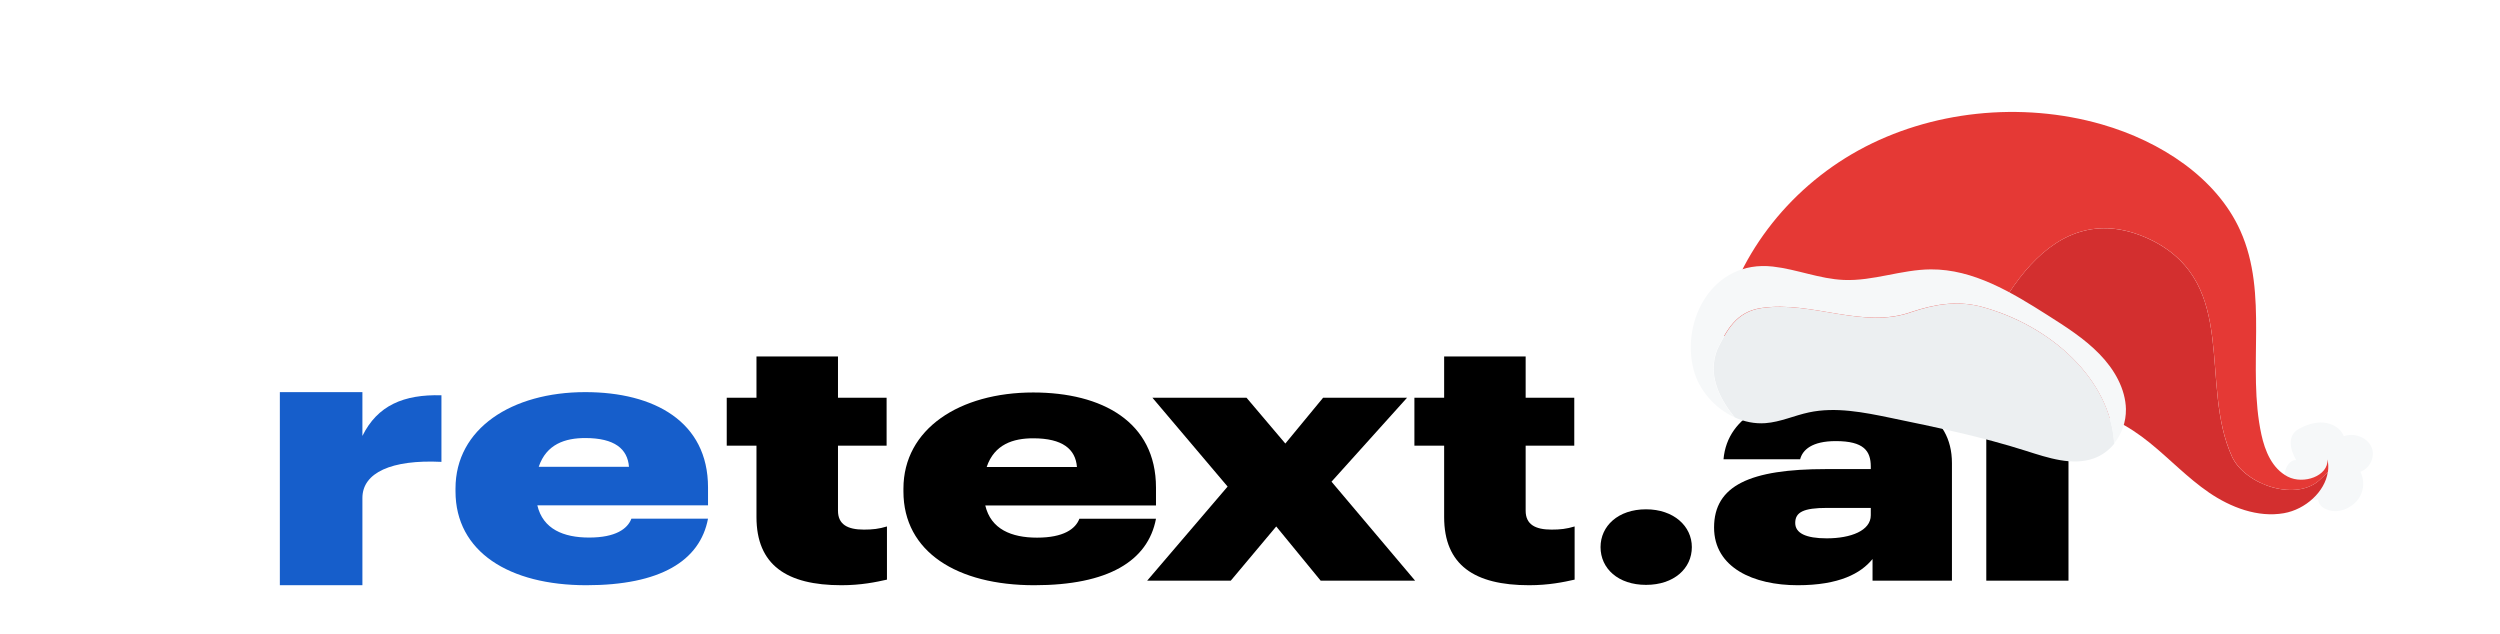 <svg width="134" height="34" viewBox="0 0 134 34" fill="none" xmlns="http://www.w3.org/2000/svg">
<path d="M15 31.368H19.425V26.691C19.425 25.338 20.98 24.624 23.661 24.756V21.187C21.637 21.131 20.231 21.732 19.425 23.366V21.018H15V31.368Z" fill="#165ECB"/>
<path d="M33.844 27.799C33.638 28.344 33.001 28.813 31.576 28.813C30.207 28.813 29.101 28.362 28.801 27.085H37.95V26.127C37.95 22.596 35.063 21.018 31.37 21.018C27.433 21.018 24.415 22.971 24.415 26.183V26.334C24.415 29.583 27.302 31.368 31.426 31.368C35.382 31.368 37.519 30.072 37.95 27.799H33.844ZM31.37 23.479C32.944 23.479 33.638 24.061 33.713 25.019H28.876C29.289 23.798 30.301 23.479 31.37 23.479Z" fill="#165ECB"/>
<path d="M45.103 31.368C46.153 31.368 46.959 31.199 47.541 31.068V28.218C47.109 28.349 46.772 28.387 46.303 28.387C45.422 28.387 44.916 28.105 44.916 27.374V23.887H47.522V21.318H44.916V19.105H40.547V21.318H38.953V23.887H40.547V27.712C40.547 30.28 42.159 31.368 45.103 31.368Z" fill="black"/>
<path d="M57.855 27.805C57.649 28.349 57.011 28.818 55.586 28.818C54.217 28.818 53.111 28.368 52.811 27.093H61.961V26.137C61.961 22.611 59.074 21.037 55.38 21.037C51.442 21.037 48.424 22.986 48.424 26.193V26.343C48.424 29.587 51.311 31.368 55.436 31.368C59.392 31.368 61.53 30.074 61.961 27.805H57.855ZM55.38 23.493C56.955 23.493 57.649 24.074 57.724 25.03H52.886C53.299 23.811 54.311 23.493 55.38 23.493Z" fill="black"/>
<path d="M61.488 31.124H65.969L68.406 28.218L70.788 31.124H75.85L71.369 25.818L75.419 21.318H70.919L68.894 23.774L66.813 21.318H61.769L65.8 26.08L61.488 31.124Z" fill="black"/>
<path d="M81.962 31.368C83.012 31.368 83.819 31.199 84.4 31.068V28.218C83.969 28.349 83.631 28.387 83.162 28.387C82.281 28.387 81.775 28.105 81.775 27.374V23.887H84.381V21.318H81.775V19.105H77.406V21.318H75.812V23.887H77.406V27.712C77.406 30.28 79.019 31.368 81.962 31.368Z" fill="black"/>
<path d="M88.227 31.349C89.727 31.349 90.683 30.468 90.683 29.324C90.683 28.199 89.708 27.299 88.227 27.299C86.727 27.299 85.789 28.199 85.789 29.324C85.789 30.468 86.727 31.349 88.227 31.349Z" fill="black"/>
<path d="M96.355 31.368C98.587 31.368 99.749 30.73 100.368 29.962V31.124H104.624V24.824C104.624 22.199 102.337 21.037 98.662 21.037C95.062 21.037 92.587 22.236 92.38 24.618H96.487C96.618 24.111 97.124 23.643 98.399 23.643C99.899 23.643 100.274 24.168 100.274 25.012V25.143H97.874C93.805 25.143 91.874 26.024 91.874 28.274C91.874 30.43 93.993 31.368 96.355 31.368ZM97.912 28.855C96.787 28.855 96.224 28.574 96.224 28.03C96.224 27.449 96.674 27.224 97.93 27.224H100.274V27.618C100.274 28.443 99.205 28.855 97.912 28.855Z" fill="black"/>
<path d="M108.64 20.568C110.008 20.568 111.058 19.912 111.058 18.712C111.058 17.512 110.008 16.874 108.64 16.874C107.271 16.874 106.258 17.512 106.258 18.712C106.258 19.912 107.271 20.568 108.64 20.568ZM106.465 31.124H110.871V21.318H106.465V31.124Z" fill="black"/>
<g filter="url(#filter0_d_19278_129672)">
<path d="M122.608 26.047C122.932 26.567 123.621 26.87 124.256 26.773C124.277 27.233 124.91 27.472 125.395 27.38C125.869 27.291 126.289 26.993 126.505 26.592C126.72 26.194 126.724 25.698 126.519 25.288C127.059 25.084 127.337 24.439 127.1 23.938C126.866 23.438 126.162 23.174 125.625 23.383C125.486 22.968 125.019 22.693 124.552 22.652C124.085 22.611 123.626 22.767 123.227 22.985C122.562 23.346 122.757 24.116 123.073 24.659C122.609 24.638 122.236 25.444 122.608 26.044L122.608 26.047Z" fill="#F6F8F9"/>
<path d="M125.249 23.531C125.031 22.936 124.261 22.624 123.636 22.91C122.922 23.238 122.785 24.167 123.419 24.66C123.683 24.866 123.935 24.982 124.231 25.011C124.212 25.246 124.232 25.487 124.291 25.721C124.41 26.199 125.086 26.43 125.543 26.287C126.057 26.125 126.294 25.608 126.132 25.14C126.134 25.148 126.136 25.15 126.136 25.155C126.132 25.143 126.129 25.128 126.125 25.113C126.132 25.121 126.151 25.072 126.156 25.049C126.179 25.029 126.206 25.003 126.225 24.991C126.634 24.738 126.741 24.194 126.459 23.812C126.214 23.479 125.631 23.302 125.246 23.529L125.249 23.531Z" fill="#F6F8F9"/>
<path d="M124.413 25.65C123.152 26.945 120.359 26.011 119.64 24.491C117.854 20.586 120.02 15.28 115.383 12.903C109.862 10.162 106.813 16.492 105.321 20.731L111.379 22.008C112.81 22.084 114.111 22.836 115.199 23.712C116.289 24.588 117.243 25.608 118.403 26.402C119.563 27.194 121.017 27.754 122.419 27.507C123.578 27.303 124.616 26.355 124.771 25.299C124.654 25.422 124.536 25.539 124.411 25.652L124.413 25.65Z" fill="#D32F2F"/>
<path d="M115.385 12.901C120.02 15.28 117.856 20.584 119.643 24.488C120.361 26.009 123.154 26.945 124.416 25.648C124.539 25.534 124.66 25.417 124.776 25.295C124.809 25.074 124.806 24.849 124.752 24.625C124.811 25.514 123.468 25.985 122.623 25.548C121.779 25.109 121.404 24.172 121.212 23.299C120.426 19.68 121.62 15.777 120.079 12.36C118.807 9.534 115.823 7.58 112.663 6.669C108.327 5.421 103.468 5.939 99.617 8.058C95.768 10.18 92.989 13.864 92.162 17.954L105.324 20.729C106.816 16.489 109.867 10.16 115.385 12.901Z" fill="#E53935"/>
<path d="M106.165 16.428C104.854 16.102 103.676 16.321 102.477 16.719C99.868 17.664 97.158 16.113 94.421 16.512C93.05 16.712 92.553 17.719 92.053 18.725C91.545 20.007 92.067 21.246 92.983 22.373C93.494 22.605 94.054 22.724 94.628 22.681C95.432 22.62 96.169 22.274 96.951 22.106C98.386 21.798 99.891 22.098 101.34 22.398C103.781 22.903 106.23 23.412 108.597 24.167C109.779 24.543 111.069 24.98 112.222 24.572C112.67 24.413 113.04 24.131 113.324 23.782C113.137 20.354 109.948 17.436 106.164 16.43L106.165 16.428Z" fill="#ECEFF1"/>
<path d="M113.951 21.944C113.929 20.844 113.333 19.797 112.527 18.973C111.725 18.147 110.725 17.511 109.735 16.883C107.835 15.678 105.773 14.423 103.49 14.439C101.913 14.448 100.4 15.074 98.825 15.005C97.536 14.951 96.313 14.434 95.031 14.288C91.77 13.917 90.088 17.202 90.78 19.828C91.064 20.907 91.909 21.886 92.971 22.369C92.056 21.243 91.531 20.003 92.041 18.722C92.541 17.716 93.042 16.706 94.409 16.509C97.147 16.11 99.857 17.661 102.465 16.715C103.664 16.32 104.845 16.099 106.153 16.425C109.937 17.431 113.125 20.351 113.312 23.776C113.73 23.26 113.961 22.595 113.949 21.941L113.951 21.944Z" fill="#F6F8F9"/>
</g>
<defs>
<filter id="filter0_d_19278_129672" x="84.625" y="0" width="48.562" height="33.566" filterUnits="userSpaceOnUse" color-interpolation-filters="sRGB">
<feFlood flood-opacity="0" result="BackgroundImageFix"/>
<feColorMatrix in="SourceAlpha" type="matrix" values="0 0 0 0 0 0 0 0 0 0 0 0 0 0 0 0 0 0 127 0" result="hardAlpha"/>
<feOffset/>
<feGaussianBlur stdDeviation="3"/>
<feComposite in2="hardAlpha" operator="out"/>
<feColorMatrix type="matrix" values="0 0 0 0 0.141 0 0 0 0 0.141 0 0 0 0 0.141 0 0 0 0.2 0"/>
<feBlend mode="normal" in2="BackgroundImageFix" result="effect1_dropShadow_19278_129672"/>
<feBlend mode="normal" in="SourceGraphic" in2="effect1_dropShadow_19278_129672" result="shape"/>
</filter>
</defs>
</svg>
